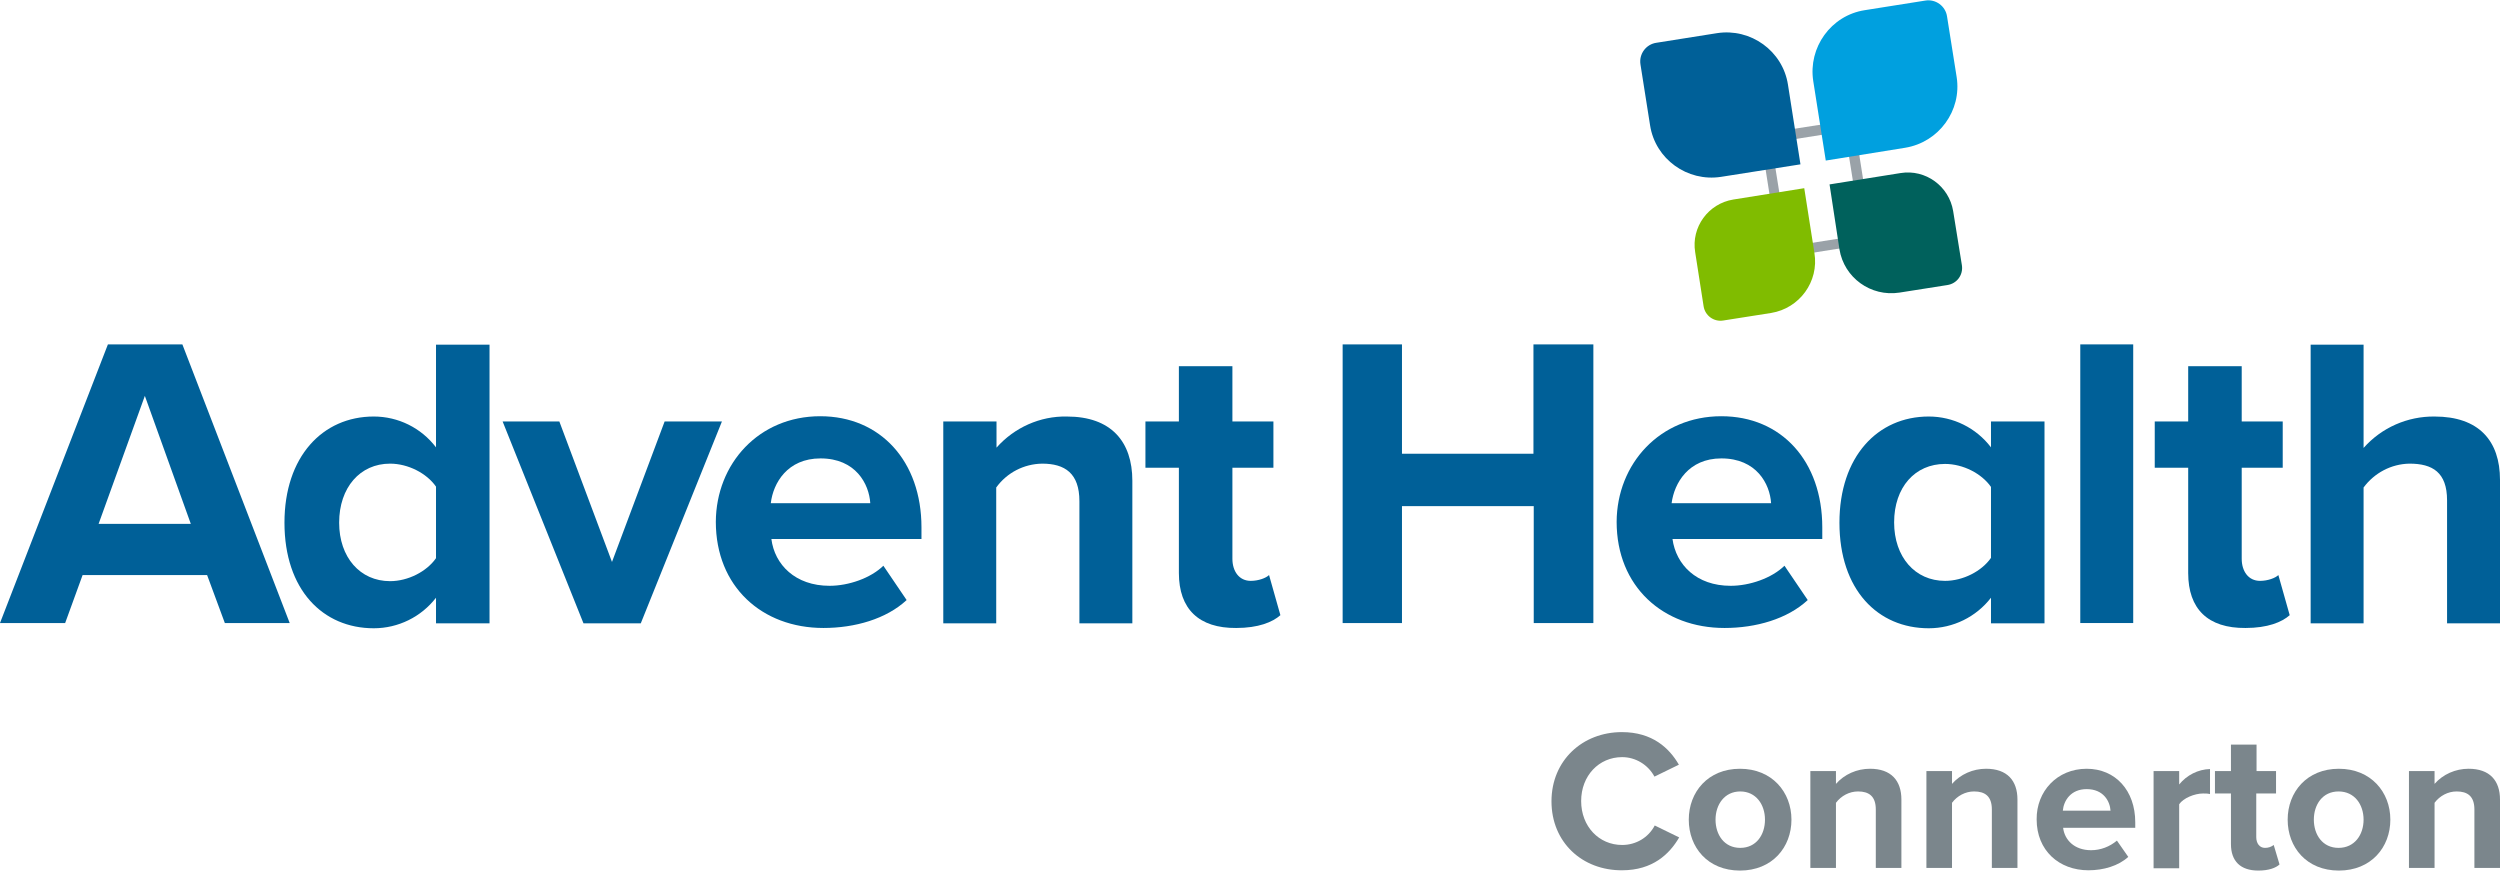 <?xml version="1.0" encoding="utf-8"?>
<!-- Generator: Adobe Illustrator 23.0.0, SVG Export Plug-In . SVG Version: 6.00 Build 0)  -->
<svg version="1.1" id="Layer_3" xmlns="http://www.w3.org/2000/svg" xmlns:xlink="http://www.w3.org/1999/xlink" x="0px" y="0px"
	 viewBox="0 0 859.5 299.3" style="enable-background:new 0 0 859.5 299.3;" xml:space="preserve">
<style type="text/css">
	.st0{fill:#FFFFFF;}
	.st1{fill:#231F20;}
	.st2{fill:#006098;}
	.st3{fill:#7B868C;}
	.st4{fill:#9AA2A8;}
	.st5{fill:#00A0DF;}
	.st6{fill:#80BC00;}
	.st7{fill:#00615C;}
</style>
<g>
	<path class="st3" d="M533.4,275.5c0-14.1,10.7-23.8,24.2-23.8c10.5,0,16.3,5.5,19.6,11.2l-8.4,4.1c-2.2-4.1-6.5-6.7-11.1-6.7
		c-8,0-14.1,6.4-14.1,15.1s6.1,15.1,14.1,15.1c4.7,0,9-2.5,11.2-6.7l8.4,4.1c-3.3,5.7-9.1,11.3-19.6,11.3
		C544,299.3,533.4,289.6,533.4,275.5z"/>
	<path class="st3" d="M580.6,281.8c0-9.5,6.6-17.5,17.6-17.5s17.7,8,17.7,17.5s-6.6,17.5-17.7,17.5S580.6,291.3,580.6,281.8z
		 M606.8,281.8c0-5.2-3.1-9.7-8.5-9.7s-8.5,4.5-8.5,9.7s3,9.7,8.5,9.7S606.8,287,606.8,281.8L606.8,281.8z"/>
	<path class="st3" d="M644.9,278.3c0-4.6-2.4-6.2-6.1-6.2c-3,0-5.8,1.5-7.6,3.9v22.4h-8.8v-33.3h8.8v4.4c2.9-3.3,7.2-5.2,11.7-5.2
		c7.3,0,10.8,4.1,10.8,10.6v23.5h-8.8L644.9,278.3z"/>
	<path class="st3" d="M684.8,278.3c0-4.6-2.4-6.2-6.1-6.2c-3,0-5.8,1.5-7.6,3.9v22.4h-8.8v-33.3h8.8v4.4c2.9-3.3,7.2-5.2,11.7-5.2
		c7.3,0,10.8,4.1,10.8,10.6v23.5h-8.8L684.8,278.3z"/>
	<path class="st3" d="M717.4,264.3c9.9,0,16.7,7.5,16.7,18.4v1.9h-24.8c0.5,4.2,3.9,7.7,9.6,7.7c3.3,0,6.4-1.2,8.9-3.3l3.9,5.6
		c-3.4,3.1-8.5,4.6-13.7,4.6c-10.1,0-17.8-6.8-17.8-17.5C700.1,272.1,707.2,264.3,717.4,264.3z M709.2,278.7h16.4
		c-0.2-3.2-2.4-7.4-8.2-7.4C711.9,271.3,709.5,275.3,709.2,278.7L709.2,278.7z"/>
	<path class="st3" d="M740.4,265.1h8.8v4.6c2.6-3.2,6.5-5.2,10.6-5.3v8.6c-0.8-0.2-1.6-0.2-2.4-0.2c-2.9,0-6.8,1.6-8.2,3.7v22h-8.8
		V265.1z"/>
	<path class="st3" d="M767,290.2v-17.4h-5.5v-7.7h5.5V256h8.8v9.1h6.7v7.7h-6.8v15c0,2.1,1.1,3.7,3,3.7c1.1,0,2.1-0.3,3-1l2,6.7
		c-1.3,1.2-3.7,2.1-7.3,2.1C770.3,299.3,767,296.1,767,290.2z"/>
	<path class="st3" d="M786.5,281.8c0-9.5,6.6-17.5,17.6-17.5s17.7,8,17.7,17.5s-6.6,17.5-17.7,17.5S786.5,291.3,786.5,281.8z
		 M812.6,281.8c0-5.2-3.1-9.7-8.6-9.7s-8.5,4.5-8.5,9.7s3,9.7,8.5,9.7S812.6,287,812.6,281.8L812.6,281.8z"/>
	<path class="st3" d="M850.7,278.3c0-4.6-2.4-6.2-6.1-6.2c-3,0-5.8,1.5-7.6,3.9v22.4h-8.8v-33.3h8.8v4.4c2.9-3.3,7.2-5.2,11.7-5.2
		c7.3,0,10.8,4.1,10.8,10.6v23.5h-8.8L850.7,278.3z"/>
	<path class="st2" d="M71.2,197.7H28.4l-6,16.5H0l37.1-95.8h25.6l36.9,95.8H77.3L71.2,197.7z M33.9,180.1h31.7l-15.8-44L33.9,180.1z
		"/>
	<path class="st2" d="M149.9,205.5c-5.1,6.6-13,10.5-21.4,10.5c-17.5,0-30.7-13.2-30.7-36.3c0-22.7,13.1-36.5,30.7-36.5
		c8.4,0,16.3,3.9,21.4,10.6v-35.3h18.4v95.8h-18.4V205.5z M149.9,167.3c-3.2-4.6-9.6-7.9-15.8-7.9c-10.3,0-17.5,8.2-17.5,20.3
		c0,11.9,7.2,20.1,17.5,20.1c6.2,0,12.6-3.3,15.8-7.9V167.3z"/>
	<path class="st2" d="M172.8,144.9h19.5l18.1,48.3l18.1-48.3h19.7l-27.9,69.4h-19.7L172.8,144.9z"/>
	<path class="st2" d="M282,143.1c20.7,0,34.8,15.5,34.8,38.2v4h-51.6c1.1,8.8,8.2,16.1,20,16.1c6.5,0,14.1-2.6,18.5-6.9l8,11.8
		c-7,6.5-17.8,9.6-28.6,9.6c-21.1,0-37-14.2-37-36.5C246.2,159.4,260.9,143.1,282,143.1z M265,173h34.2c-0.4-6.6-5-15.4-17.1-15.4
		C270.7,157.6,265.8,166.1,265,173L265,173z"/>
	<path class="st2" d="M371.1,172.3c0-9.6-5-12.9-12.8-12.9c-6.3,0.1-12.1,3.1-15.8,8.2v46.7h-18.2v-69.4h18.3v9
		c6.1-6.9,15-10.9,24.2-10.7c15.2,0,22.5,8.6,22.5,22.1v49h-18.2V172.3z"/>
	<path class="st2" d="M405.3,197v-36.2h-11.5v-15.9h11.5v-19h18.4v19h14.1v15.9h-14.1v31.3c0,4.3,2.3,7.6,6.3,7.6c2.7,0,5.3-1,6.3-2
		l3.9,13.8c-2.7,2.4-7.6,4.4-15.2,4.4C412.2,216,405.3,209.4,405.3,197z"/>
	<path class="st2" d="M527.2,174H482v40.2h-20.4v-95.8h20.4v37.6h45.2v-37.6h20.6v95.8h-20.5V174z"/>
	<path class="st2" d="M591.8,143.1c20.7,0,34.7,15.5,34.7,38.2v4H575c1.2,8.8,8.2,16.1,20,16.1c6.5,0,14.1-2.6,18.5-6.9l8,11.8
		c-7,6.5-17.8,9.6-28.6,9.6c-21.1,0-37.1-14.2-37.1-36.5C555.9,159.4,570.7,143.1,591.8,143.1z M574.7,173h34.2
		c-0.4-6.6-5-15.4-17.1-15.4C580.5,157.6,575.6,166.1,574.7,173L574.7,173z"/>
	<path class="st2" d="M684.5,205.5c-5.1,6.6-13,10.5-21.4,10.5c-17.5,0-30.7-13.2-30.7-36.3c0-22.7,13.1-36.5,30.7-36.5
		c8.4,0,16.3,3.9,21.4,10.6v-8.9h18.4v69.4h-18.4V205.5z M684.5,167.4c-3.2-4.6-9.6-7.9-15.8-7.9c-10.3,0-17.5,8-17.5,20.1
		c0,11.9,7.2,20.1,17.5,20.1c6.2,0,12.6-3.3,15.8-7.9V167.4z"/>
	<path class="st2" d="M715.2,118.4h18.2v95.8h-18.2V118.4z"/>
	<path class="st2" d="M752.3,197v-36.2h-11.5v-15.9h11.5v-19h18.4v19h14.1v15.9h-14.1v31.3c0,4.3,2.3,7.6,6.3,7.6c2.7,0,5.3-1,6.3-2
		l3.9,13.8c-2.7,2.4-7.6,4.4-15.2,4.4C759.1,216,752.3,209.4,752.3,197z"/>
	<path class="st2" d="M841.3,172c0-9.6-5-12.6-12.9-12.6c-6.3,0.1-12.1,3.2-15.8,8.2v46.7h-18.2v-95.8h18.2v35.5
		c6.2-7,15.1-10.9,24.4-10.8c15.2,0,22.5,8.3,22.5,21.8v49.3h-18.2V172z"/>
	<path class="st4" d="M634.3,45.1l5.7,35.7l-25.3,4l-5.7-35.7L634.3,45.1 M637.3,41.1l-32.2,5l6.7,42.6l32.2-5.1L637.3,41.1
		L637.3,41.1z"/>
	<path class="st2" d="M619,56.5l-27.3,4.3c-11.6,1.8-22.6-6.1-24.4-17.7L564,22.2c-0.6-3.6,1.9-7,5.5-7.5l20.8-3.3
		c11.6-1.8,22.6,6.1,24.4,17.7L619,56.5z"/>
	<path class="st5" d="M655,50.8l-27.3,4.4l-4.3-27.3c-1.8-11.6,6.1-22.6,17.7-24.4l20.8-3.3c3.6-0.6,7,1.9,7.5,5.5l3.3,20.8
		C674.5,38,666.6,48.9,655,50.8z"/>
	<path class="st6" d="M608.9,107.6l-16.5,2.6c-3.2,0.5-6.2-1.7-6.7-4.9l-2.9-18.6c-1.4-8.6,4.5-16.7,13.1-18.1c0,0,0,0,0,0l24.4-3.9
		l3.5,22.3C625.4,96.8,618.7,106,608.9,107.6z"/>
	<path class="st7" d="M669.5,98l-16.5,2.6c-9.8,1.5-19-5.1-20.6-14.9L629,63.4l24.4-3.9c8.6-1.4,16.7,4.5,18.1,13.1c0,0,0,0,0,0
		l3,18.6C675,94.5,672.8,97.5,669.5,98C669.6,98,669.6,98,669.5,98z"/>
</g>
</svg>
